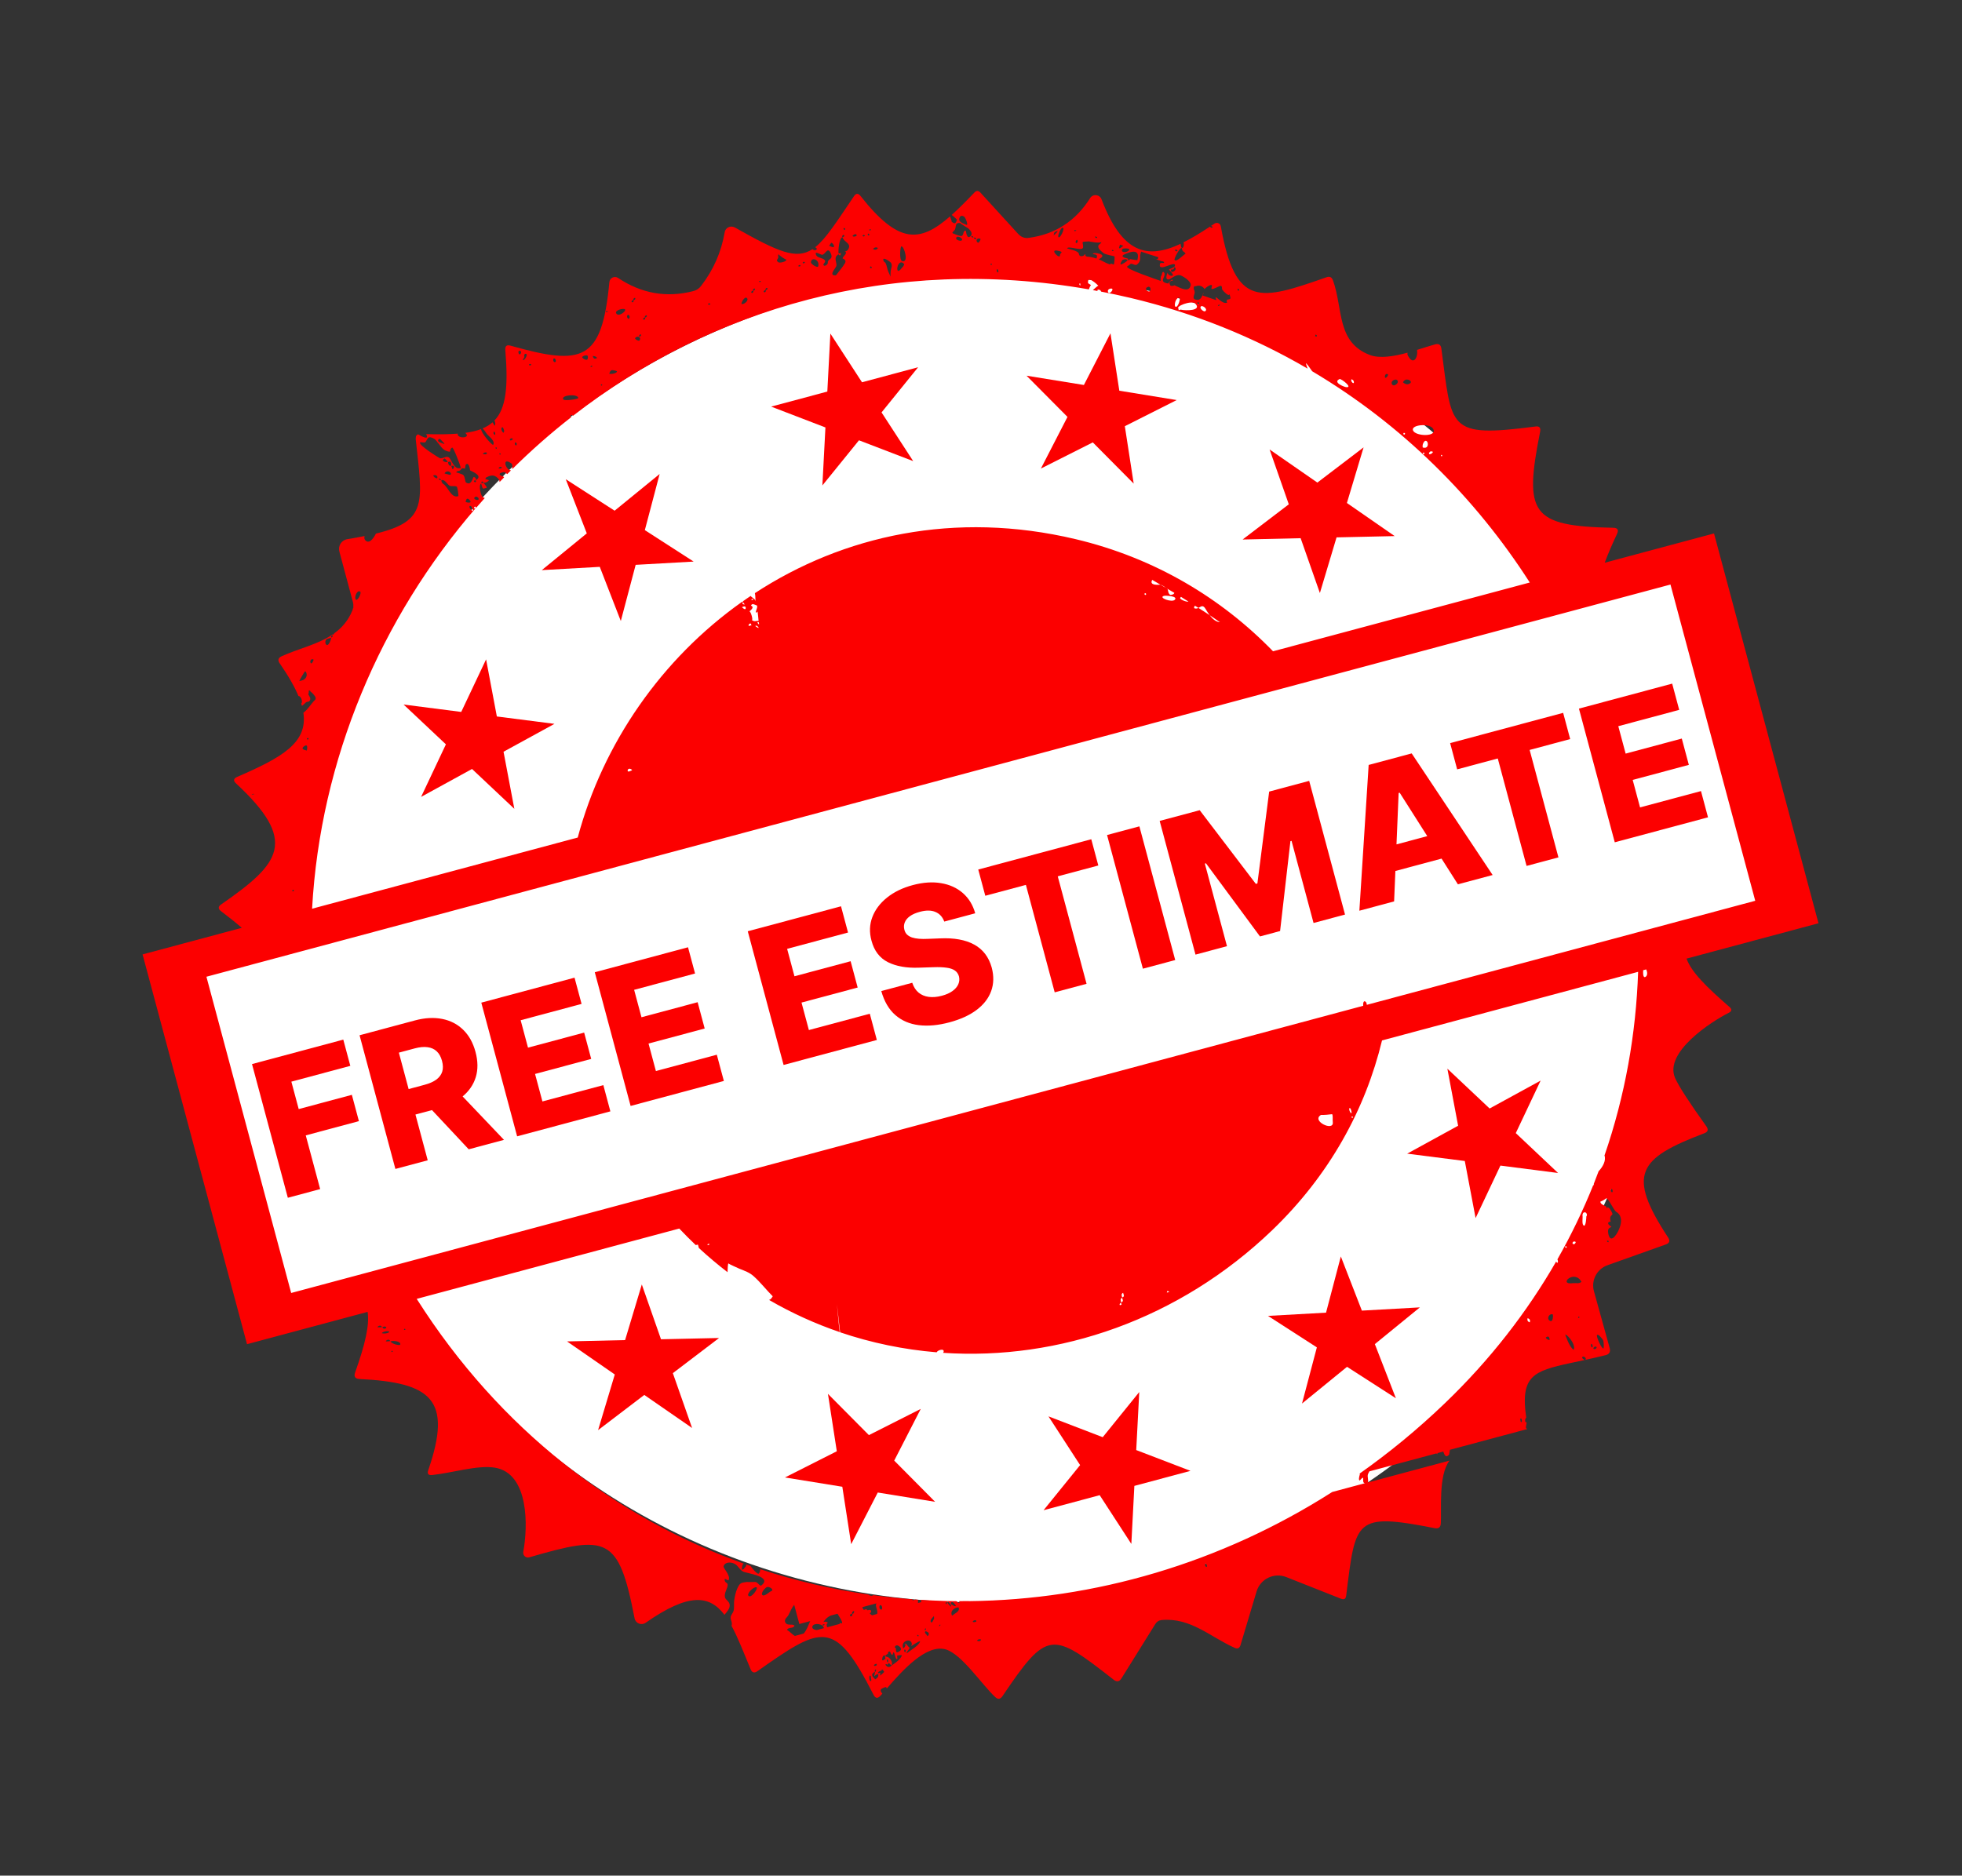 <svg width="411" height="393" viewBox="0 0 411 393" fill="none" xmlns="http://www.w3.org/2000/svg">
<rect x="0" y="0" width="411" height="393" fill="#333333" stroke="none"/>
<rect x="34.402" y="205.323" width="335" height="72" transform="rotate(-15 34.402 205.323)" fill="white"/>
<ellipse cx="206.478" cy="196.485" rx="142.5" ry="139" transform="rotate(-15 206.478 196.485)" fill="white"/>
<path d="M172.274 101.713L179.938 92.257L191.293 96.616L184.667 86.414L192.328 76.948L180.573 80.098L173.946 69.896L173.309 82.045L161.544 85.197L172.911 89.564L172.274 101.713Z" fill="#FC0000"/>
<path d="M125.641 118.773L130.047 130.119L133.158 118.353L145.304 117.666L135.081 111.078L138.182 99.314L128.751 107.007L118.516 100.412L122.922 111.758L113.495 119.46L125.641 118.773Z" fill="#FC0000"/>
<path d="M104.08 150.122L101.826 138.158L96.619 149.171L84.547 147.622L93.408 155.963L88.21 166.974L98.88 161.123L107.743 169.473L105.48 157.512L116.152 151.67L104.08 150.122Z" fill="#FC0000"/>
<path d="M228.92 92.694L237.487 101.331L235.631 89.302L246.493 83.824L234.477 81.867L232.62 69.838L227.054 80.667L215.04 78.72L223.617 87.355L218.048 98.175L228.92 92.694Z" fill="#FC0000"/>
<path d="M272.459 112.769L276.49 124.258L279.981 112.597L292.156 112.327L282.15 105.39L285.643 93.739L275.963 101.116L265.956 94.179L269.977 105.67L260.297 113.047L272.459 112.769Z" fill="#FC0000"/>
<path d="M238.652 291.675L231 301.138L219.633 296.772L226.262 306.984L218.607 316.437L230.363 313.287L236.992 323.499L237.627 311.341L249.382 308.191L238.017 303.834L238.652 291.675Z" fill="#FC0000"/>
<path d="M280.878 263.269L277.78 275.042L265.622 275.722L275.857 282.317L272.747 294.083L282.177 286.39L292.41 292.976L288.003 281.63L297.434 273.937L285.285 274.615L280.878 263.269Z" fill="#FC0000"/>
<path d="M306.846 243.266L309.109 255.228L314.309 244.227L326.381 245.776L317.528 237.422L322.728 226.422L312.046 232.265L303.195 223.922L305.446 235.877L294.777 241.727L306.846 243.266Z" fill="#FC0000"/>
<path d="M173.438 292.057L175.295 304.086L164.435 309.574L176.449 311.521L178.305 323.55L183.875 312.73L195.888 314.677L187.321 306.041L192.878 295.213L182.018 300.701L173.438 292.057Z" fill="#FC0000"/>
<path d="M134.448 269.138L130.945 280.791L118.782 281.069L128.786 287.996L125.285 299.659L134.966 292.282L144.979 299.206L140.948 287.718L150.632 280.351L138.466 280.619L134.448 269.138Z" fill="#FC0000"/>
<path d="M359.12 111.755L336.16 117.908C336.816 116.106 337.697 114.1 338.741 111.853C339.12 111.027 338.863 110.609 337.946 110.586C320.691 110.25 319.213 107.634 322.624 90.456C322.789 89.604 322.462 89.236 321.608 89.371C303.02 91.785 304.197 89.803 301.932 73.006C301.827 72.227 301.378 71.944 300.628 72.155C299.517 72.453 298.217 72.894 296.839 73.315C297.093 75.038 295.993 76.689 294.87 74.391C294.815 74.302 294.827 74.113 294.852 73.899C291.993 74.665 289.047 75.186 286.923 74.367C279.921 71.688 281.364 64.593 279.223 58.727C278.984 58.067 278.534 57.856 277.873 58.095C263.969 62.96 258.798 64.604 255.734 47.411C255.631 46.797 254.942 46.505 254.405 46.856C254.16 47.025 253.916 47.194 253.659 47.356C253.836 47.361 254.089 47.531 254.008 47.656C253.811 47.771 253.643 47.723 253.504 47.512C253.496 47.483 253.513 47.468 253.517 47.446C251.524 48.778 249.653 49.91 247.909 50.781C248.118 51.212 247.898 52.13 247.548 51.944C247.645 52.384 247.654 52.61 248.106 52.83C248.188 52.943 248.27 53.055 248.362 53.165C248.086 53.218 246.352 55.091 246.042 54.439C245.924 54.191 247.063 51.95 247.558 51.942C247.445 51.868 247.328 51.434 247.327 51.082C240.244 54.398 235.055 53.076 230.748 41.755C230.348 40.724 228.95 40.57 228.355 41.517C225.324 46.315 221.074 49.079 215.561 49.831C214.659 49.98 213.895 49.677 213.279 49.004L205.369 40.346C204.959 39.897 204.546 39.904 204.148 40.311C202.401 42.135 200.829 43.726 199.359 45.041C199.811 45.334 200.436 46.006 200.472 46.027C200.221 46.788 200.083 47.084 199.3 46.403C199.46 46.536 199.177 45.753 199.015 45.341C192.606 50.94 188.16 51.076 180.273 41.076C179.772 40.444 179.302 40.467 178.872 41.141C175.229 46.517 173.02 50.018 170.765 51.803C170.961 51.916 171.136 52.066 171.115 52.143C170.993 52.538 170.442 52.489 170.199 52.203C166.778 54.465 163.036 52.786 153.929 47.659C153.055 47.179 151.953 47.702 151.806 48.662C151.097 52.817 149.446 56.583 146.837 59.943C146.431 60.476 145.874 60.832 145.205 61.001C139.626 62.434 134.378 61.511 129.474 58.239C128.743 57.751 127.739 58.217 127.654 59.099C126.078 75.703 122.078 76.692 106.938 72.425C106.153 72.2 105.779 72.507 105.851 73.316C106.502 81.114 105.988 85.61 103.573 88.11L103.583 88.149C103.793 88.507 103.806 88.866 103.642 89.22C103.578 89.175 103.379 88.856 103.186 88.483C102.591 89.005 101.897 89.429 101.087 89.77C101.447 90.067 101.973 90.91 102.035 90.986C102.448 91.486 103.837 92.419 103.28 93.241C102.667 92.846 100.796 90.728 100.782 89.904C99.832 90.262 98.733 90.525 97.465 90.699C97.726 90.94 97.888 91.197 97.767 91.364C97.423 91.86 95.701 91.69 95.903 90.859C94.008 91.015 91.806 91.025 89.263 90.961C89.268 90.98 89.29 90.985 89.295 91.004C89.945 92.31 88.408 91.48 87.575 90.999C87.284 91.108 87.127 91.337 87.099 91.655C87.106 91.684 87.112 91.703 87.122 91.742C87.103 91.747 87.103 91.747 87.093 91.749C87.087 91.844 87.076 91.92 87.088 92.041C88.519 105.302 89.656 109.159 78.749 111.802C78.129 113.045 77.236 114.04 76.479 113.146C76.313 112.952 76.293 112.647 76.371 112.315C75.261 112.54 74.066 112.757 72.748 112.976C71.538 113.175 70.773 114.374 71.091 115.563L73.933 126.168C74.016 126.478 74.045 126.78 74.011 127.079C74.023 127.2 74.025 127.324 73.984 127.48C74 127.424 73.992 127.395 73.961 127.393C73.925 127.568 73.879 127.746 73.812 127.919C72.929 130.071 71.591 131.569 70.002 132.709C69.987 132.847 69.903 132.921 69.718 133.002C69.71 132.973 69.722 132.939 69.724 132.907C66.556 135.071 62.463 135.909 58.98 137.515C58.263 137.852 58.145 138.339 58.588 138.987C60.407 141.605 61.697 143.868 62.528 145.851C63.066 145.769 63.502 147.205 63.095 147.386C63.142 147.56 63.208 147.729 63.254 147.903C63.515 147.678 63.79 147.469 64.017 147.233C64.372 146.858 64.774 147.278 64.988 146.569C65.11 146.174 64.578 145.54 64.589 145.506C64.739 145.02 64.655 144.67 64.737 144.627C64.774 144.649 64.801 144.672 64.828 144.696C65.003 144.732 65.05 144.792 65.008 144.865C65.141 144.975 65.254 145.089 65.382 145.179C65.382 145.179 65.391 145.187 65.409 145.203C65.722 145.523 66.436 146.253 65.984 146.654C65.009 147.65 64.542 148.614 63.555 149.334C64.491 155.647 59.08 158.712 49.683 162.782C48.908 163.135 48.823 163.592 49.449 164.15C62.419 176.235 58.891 180.803 46.334 189.5C45.676 189.945 45.651 190.428 46.299 190.917C47.978 192.196 49.423 193.341 50.652 194.409L29.865 199.979L51.748 281.648L77.007 274.88C77.43 277.655 76.511 281.608 74.388 287.591C74.094 288.426 74.383 288.886 75.288 288.944C90.365 289.687 94.822 293.224 89.713 308.041C89.439 308.798 89.717 309.138 90.526 309.066C94.792 308.606 100.146 306.913 103.717 307.529C110.838 308.758 110.61 319.845 109.613 325.164C109.489 325.901 110.164 326.528 110.891 326.302C127.107 321.605 129.597 321.777 132.927 339.074C133.129 340.138 134.351 340.639 135.243 340.027C144.284 333.702 148.612 334.209 151.763 338.355C152.214 337.799 152.817 337.151 152.859 336.498C152.94 335.523 151.956 335.29 151.85 334.625C151.695 333.621 152.475 332.822 152.427 331.986C152.401 331.62 151.717 331.617 151.809 330.878C151.839 330.642 152.554 331.341 152.67 330.999C152.995 329.97 151.475 328.586 151.577 328.197C151.805 327.307 153.016 327.231 153.841 327.642C154.663 328.043 154.851 328.862 155.683 329.301C156.371 329.666 162.041 330.31 159.405 332.259C158.876 332.1 158.832 331.626 158.274 331.475C158.177 331.501 156.43 331.472 156.37 331.478C155.169 331.634 154.988 331.693 154.447 332.842C154.124 333.529 153.918 334.537 153.805 335.312C153.675 336.103 153.941 337.326 153.461 337.972C152.495 339.349 153.577 339.484 153.24 340.661C154.579 343.108 155.781 346.243 157.22 349.719C157.519 350.488 158.021 350.623 158.673 350.158C171.305 341.276 174.423 339.312 181.438 352.165C181.521 352.204 181.559 352.267 181.541 352.355C181.999 353.215 182.492 354.129 182.997 355.122C183.373 355.87 183.85 355.949 184.426 355.319C184.555 355.181 184.698 355.018 184.833 354.868L184.677 354.672C184.342 354.233 184.434 353.919 184.911 353.729L185.338 353.542C185.552 353.454 185.694 353.519 185.748 353.722C185.756 353.751 185.758 353.761 185.766 353.79C188.948 350.132 194.094 344.301 198.221 345.639C201.567 346.73 205.672 352.97 208.474 355.584C209.031 356.118 209.533 356.056 209.976 355.43C219.43 341.415 220.35 341.832 233.303 351.964C233.957 352.472 234.487 352.361 234.924 351.675L242.016 340.281C242.319 339.786 242.78 339.497 243.366 339.443C249.414 338.91 253.467 342.948 258.646 345.277C259.257 345.548 259.662 345.357 259.859 344.704L263.226 333.469C264.016 330.814 266.916 329.427 269.48 330.458L280.945 334.995C281.565 335.223 281.906 335.028 281.997 334.361C283.983 318.362 283.729 316.909 300.565 320.203C301.348 320.345 301.76 320.028 301.82 319.246C302.008 316.317 301.282 309.162 303.635 306.046L286.51 310.635C286.795 310.269 286.322 309.433 286.591 308.812C286.642 308.695 286.736 308.504 286.866 308.293L300.862 304.543C301.053 304.637 301.192 304.692 301.202 304.731C301.194 304.702 301.149 304.611 301.074 304.486L302.34 304.147C302.556 304.876 302.917 305.566 303.573 304.769C303.573 304.769 303.664 304.258 303.74 303.772L319.939 299.431C319.787 299.327 319.674 299.254 319.671 299.244C319.528 298.941 320.06 297.68 319.573 298.028C319.511 297.91 319.368 297.338 319.724 297.045C319.561 295.971 319.46 295.015 319.428 294.164C319.428 294.164 319.428 294.164 319.423 294.145C319.423 294.145 319.418 294.125 319.435 294.11C319.165 287.194 323.1 286.886 332.023 284.95C331.88 284.957 331.396 284.621 331.425 284.458C331.518 283.957 332.21 284.413 332.206 284.746C332.175 284.785 332.14 284.846 332.112 284.895L332.071 284.937C333.391 284.646 334.797 284.331 336.331 283.951C337.128 283.758 337.413 283.237 337.194 282.457L333.898 270.544C333.27 268.279 334.509 265.908 336.737 265.104L348.957 260.753C349.734 260.483 349.89 259.985 349.437 259.299C340.713 245.983 343.164 242.728 357.021 237.452C357.783 237.165 357.925 236.692 357.453 236.011C353.826 230.937 351.637 227.558 350.893 225.863C348.546 220.466 358.555 214.006 362.17 212.198C362.805 211.863 362.842 211.459 362.306 211.003C357.34 206.691 354.311 203.651 353.293 200.86L380.938 193.452L359.055 111.783L359.12 111.755ZM246.637 52.602C246.438 52.708 246.282 52.667 246.14 52.446C246.136 52.085 246.778 52.43 246.637 52.602ZM64.221 141.66C63.972 142.431 63.397 142.564 62.711 142.706C62.677 142.581 63.831 140.667 63.899 140.649C64.216 140.75 64.304 141.389 64.221 141.66ZM52.703 166.518C52.843 166.346 53.048 166.301 53.319 166.384C53.116 166.438 52.908 166.473 52.703 166.518ZM156.742 334.298C156.478 333.851 157.889 332.396 158.467 332.583C158.945 332.744 157.264 335.162 156.742 334.298ZM302.125 95.441C302.071 95.662 301.972 95.679 301.847 95.484C301.899 95.253 301.998 95.237 302.125 95.441ZM295.452 80.271C294.951 80.644 294.441 80.594 293.897 80.108C294.421 78.974 295.936 79.758 295.452 80.271ZM300.197 89.829C301.258 91.584 296.506 91.47 295.997 90.188C295.516 88.971 299.512 88.625 300.197 89.829ZM298.032 93.763C297.936 93.292 298.067 92.853 298.391 92.476C299.188 91.818 299.614 94.26 298.032 93.763ZM298.3 95.151C298.006 95.137 297.959 95.035 298.152 94.829C298.44 94.824 298.478 94.927 298.3 95.151ZM299.33 94.978C299.498 94.561 299.773 94.466 300.169 94.671C300.122 95.035 299.301 95.411 299.33 94.978ZM291.869 79.689C292.762 79.159 293.252 80.136 292.293 80.652C291.657 81.06 291.141 80.101 291.869 79.689ZM294.234 91.064C293.94 91.05 293.887 90.929 294.072 90.693C294.359 90.72 294.4 90.833 294.234 91.064ZM290.661 78.387C291.035 78.546 290.209 79.481 290.124 79.049C290.041 78.739 290.243 78.219 290.661 78.387ZM283.101 79.46C283.421 79.571 283.599 79.772 283.618 80.077C283.63 80.623 282.864 79.927 283.101 79.46ZM280.616 79.422C280.91 79.281 283.581 81.33 281.95 81.114C281.551 81.056 279.105 80.117 280.616 79.422ZM275.839 70.246C275.864 70.57 275.755 70.63 275.509 70.407C275.509 70.096 275.617 70.036 275.839 70.246ZM259.584 60.739C259.48 61.005 259.36 60.985 259.214 60.672C259.317 60.396 259.436 60.416 259.584 60.739ZM250.545 59.962C251.048 59.713 251.875 59.864 252.286 60.51C252.294 60.539 252.316 60.543 252.333 60.57C252.364 60.53 252.412 60.476 252.46 60.422C252.653 60.215 254.222 59.08 253.816 60.193C253.439 61.257 255.612 59.629 255.845 59.919C256.146 60.231 255.742 60.619 256.35 60.995C255.914 60.718 257.465 62.104 257.128 61.656C257.572 62.23 257.471 61.005 257.738 62.31C257.892 63.077 256.632 62.317 257.051 63.416C256.08 63.81 254.88 62.113 254.648 62.331C254.588 62.378 254.806 62.806 254.801 62.901C253.82 62.563 252.839 62.225 251.88 61.892C252.066 61.656 252.118 61.466 252.142 61.284C251.915 61.634 251.712 62.848 250.877 62.823C249.317 62.796 250.428 61.65 250.239 61.1C250.213 61.003 250.212 60.921 250.198 60.831C250.041 60.708 249.87 59.76 250.589 59.971L250.545 59.962ZM255.603 63.886C255.51 63.963 255.404 64.033 255.301 64.112C254.877 63.998 255.373 63.762 255.603 63.886ZM252.46 65.215C252.189 65.402 251.135 64.597 251.584 64.187C251.873 63.913 253.115 64.76 252.46 65.215ZM251.053 63.749C250.789 63.613 250.75 63.468 250.965 63.307C251.23 63.443 251.268 63.588 251.053 63.749ZM250.386 63.618C251.837 65.092 248.52 65.153 247.285 64.873C247.104 65.046 246.648 65.044 246.956 64.764C245.933 64.231 249.64 62.844 250.396 63.615L250.386 63.618ZM246.31 64.285C245.831 64.238 246.237 62.234 247.095 62.387C247.324 62.43 246.854 64.347 246.31 64.285ZM242.639 53.87C242.667 54.67 241.816 54.122 241.575 54.032C240.647 53.7 244.026 55.104 243.597 54.701C244.427 55.483 243.135 54.794 242.993 55.267C242.509 57.249 246.182 54.495 246.14 55.614C246.114 56.097 245.027 56.254 244.853 56.528C245.17 56.671 245.669 57.49 245.672 57.499C245.906 57.985 244.635 57.881 244.6 57.093C244.344 57.721 244.085 58.608 244.804 58.55C245.259 58.51 246.282 57.46 247.164 57.658C247.726 57.787 249.628 58.934 249.41 59.821C249.038 61.37 247.309 60.363 246.035 59.783C245.623 59.945 245.216 59.971 245.12 59.728C245.072 59.627 245.049 59.54 245.018 59.465C245.018 59.465 244.989 59.473 244.98 59.476C244.98 59.476 245.009 59.468 245.018 59.465C244.884 58.963 245.163 59.002 245.428 58.755C245.338 58.841 245.452 58.842 245.66 58.807C245.702 58.692 245.685 58.593 245.52 58.596C245.321 58.587 244.667 59.352 244.743 59.404C242.317 59.081 244.672 57.788 243.735 56.993C243.45 56.78 243.316 57.789 243.289 58.034C243.203 57.094 243.063 58.581 243.16 58.866C242.381 58.588 235.624 56.32 236.125 55.833C236.145 55.828 236.787 55.366 236.849 55.288C236.849 55.288 236.829 55.293 236.82 55.295C236.853 55.266 236.858 55.285 236.849 55.288C237.237 55.152 237.812 55.754 238.207 55.41C239.292 54.477 238.52 53.991 239.049 52.721C240.286 53.124 241.443 53.539 242.657 53.897L242.639 53.87ZM245.296 56.637C245.324 56.433 245.444 56.38 245.674 56.505C245.874 56.399 245.977 56.206 245.995 55.963C246.885 56.346 245.367 57.56 245.296 56.637ZM241.012 60.549C241.099 61.799 239.128 60.433 240.645 60.068C240.879 60.129 240.996 60.295 241.012 60.549ZM238.248 54.519C238.131 54.509 237.404 54.424 236.694 54.283C236.657 54.417 236.567 54.545 236.378 54.534C236.283 54.414 236.265 54.305 236.287 54.196C235.396 54 234.695 53.701 235.494 53.321C236.387 52.906 238.995 51.783 238.248 54.519ZM236.359 52.572C235.698 53.08 234.572 52.781 235.187 52.14C235.306 52.005 237.195 51.944 236.359 52.572ZM234.61 51.26C234.846 51.331 235.076 51.414 235.312 51.486C235.188 51.602 234.431 52.291 234.415 51.923C234.482 51.708 234.543 51.474 234.61 51.26ZM235.18 54.43C235.788 54.267 235.691 54.252 236.214 54.464C236.194 54.738 235.039 55.41 234.811 55.409C234.491 55.412 235.074 54.459 235.18 54.43ZM232.912 52.419C233.114 52.323 233.231 52.374 233.264 52.573C233.05 52.661 232.925 52.622 232.912 52.419ZM229.747 49.881C229.519 49.88 229.409 49.775 229.381 49.555C229.58 49.564 230.025 49.641 229.747 49.881ZM226.892 51.744C226.902 50.623 226.219 50.661 228.112 50.578C228.039 50.577 230.731 51.119 230.691 50.622C230.789 51.217 229.802 51.088 230.127 51.954C230.266 52.32 230.967 52.888 231.25 53.092C231.529 53.286 233.195 53.668 233.453 53.702C233.552 53.841 233.418 55.234 233.327 55.434C233.088 55.353 232.858 55.27 232.609 55.191C232.978 55.91 230.591 54.459 230.152 54.328C232.454 53.183 228.868 52.819 228.942 53.172C228.977 53.421 230.179 53.037 229.686 54.173C228.932 53.909 228.11 53.778 227.695 53.775C227.3 53.612 227.244 53.482 227.505 53.412C227.388 53.361 227.254 53.324 227.139 53.282C227.383 53.538 226.088 54.112 225.999 53.163C225.914 52.575 224.153 52.26 223.523 52.036C223.84 51.402 226.944 52.827 226.885 51.756L226.892 51.744ZM233.035 60.606C233.118 60.915 232.273 61.897 232.082 61.068C231.94 60.537 232.945 60.268 233.035 60.606ZM226.323 59.433C226.314 59.591 226.299 59.729 226.277 59.88C226.176 59.773 225.891 59.29 226.323 59.433ZM225.276 48.222C225.553 48.251 225.523 48.332 225.177 48.435C224.962 48.441 224.959 48.121 225.276 48.222ZM225.403 50.435C225.774 49.849 225.957 50.959 225.411 50.929C225.306 50.771 225.294 50.609 225.403 50.435ZM222.563 47.717C223.306 47.673 221.868 50.419 221.682 49.568C221.609 49.298 222.182 47.726 222.563 47.717ZM220.718 49.216C220.906 48.875 220.592 48.825 221.21 48.504C222.287 47.925 220.464 49.698 220.718 49.216ZM221.686 52.559C223.034 52.84 221.979 52.998 222.033 53.47C222.148 54.516 219.554 52.022 221.686 52.559ZM208.783 56.565C208.904 56.087 209.264 56.778 209.093 57.103C208.861 57.01 208.77 56.827 208.783 56.565ZM207.618 55.231C207.837 55.276 207.856 55.385 207.674 55.516C207.433 55.467 207.407 55.37 207.618 55.231ZM205.419 50.075C205.336 50.386 205.191 50.653 204.966 50.858C204.233 50.672 204.593 49.623 205.419 50.075ZM204.512 50.09C204.204 50.141 204.097 50.087 204.009 49.8C204.314 49.739 204.412 49.796 204.512 50.09ZM203.933 49.748C203.655 49.791 203.557 49.735 203.443 49.465C203.727 49.441 203.813 49.49 203.933 49.748ZM200.965 45.74C201.147 45.183 201.439 45.074 201.983 45.405C202.257 45.58 202.935 47.334 202.416 47.1C202.001 46.901 200.7 46.566 200.965 45.74ZM199.718 48.465C200.616 47.8 199.694 46.598 201.178 46.728C201.023 46.77 202.746 47.788 202.797 47.826C203.225 48.188 203.839 48.893 203.367 49.413C202.462 50.401 202.393 48.328 202.299 48.322C201.66 48.297 201.975 49.237 201.43 49.446C201.167 49.547 199.495 48.908 199.486 48.797C199.559 48.684 199.642 48.568 199.715 48.456L199.718 48.465ZM201.417 50.401C201.177 50.549 200.292 50.299 200.293 49.957C200.301 49.096 202.024 50.001 201.417 50.401ZM188.824 51.622C189.382 51.504 190.472 55.187 188.965 54.701C188.338 54.486 188.57 51.68 188.824 51.622ZM189.415 55.336C189.343 55.645 189.189 55.883 188.938 56.106C187.257 58.409 187.958 53.687 189.415 55.336ZM186.69 55.134C186.961 55.797 186.663 56.115 186.586 56.756C186.43 58.144 186.831 58.482 186.13 57.024C185.839 56.439 185.794 55.654 185.523 55.147C185.331 54.815 185.15 54.988 185.039 54.5C184.846 53.661 186.581 54.884 186.69 55.134ZM182.356 48.272C182.237 48.252 182.118 48.233 181.986 48.206C182.148 47.997 182.693 47.985 182.356 48.272ZM183.905 51.967C183.771 52.2 183.574 52.315 183.329 52.328C183.183 52.285 183.037 52.241 182.89 52.198C183.066 51.85 183.591 51.72 183.905 51.967ZM181.889 48.925C182.166 49.069 182.192 49.206 181.989 49.375C181.725 49.239 181.686 49.094 181.889 48.925ZM181.178 49.323C181.09 49.574 180.923 49.608 180.671 49.438C180.761 49.197 180.928 49.162 181.178 49.323ZM182.386 55.801C182.66 55.935 182.689 56.082 182.486 56.251C182.209 56.107 182.182 55.969 182.386 55.801ZM178.61 49.359C178.744 49.281 178.854 49.19 178.989 49.112C179.198 49.005 179.369 49.062 179.484 49.3C179.388 49.596 178.506 49.707 178.61 49.359ZM176.831 47.744C177.105 47.878 177.134 48.025 176.928 48.184C176.654 48.05 176.625 47.903 176.831 47.744ZM176.429 49.488C176.528 49.202 176.678 49.142 176.86 49.32C176.971 49.58 176.355 49.87 176.429 49.488ZM176.085 53.421C176.08 53.246 176.116 53.112 176.19 52.999C175.996 53.051 175.813 53.1 175.668 53.139C175.551 52.549 175.79 49.845 176.483 49.691C176.734 50.783 178.544 50.929 177.617 52.337C177.506 52.502 177.253 52.642 176.952 52.754C177.027 52.764 177.103 52.775 177.19 52.793C177.346 53.373 176.583 53.618 176.503 54.168C176.802 54.243 176.992 54.41 177.115 54.677C177.127 54.953 177.024 55.188 176.819 55.388C176.763 55.682 175.106 57.648 175.116 57.687C173.428 57.839 175.055 56.223 175.195 55.74C175.372 55.165 174.708 54.193 175.254 53.602C175.952 52.846 175.604 53.788 176.097 53.428L176.085 53.421ZM174.097 50.91C174.298 50.576 175.611 52.502 173.692 51.484C173.827 51.292 173.965 51.111 174.097 50.91ZM172.254 53.381C172.915 53.297 173.411 51.518 174.072 53.173C174.576 54.436 173.338 54.219 173.421 54.994C173.466 55.468 172.632 55.95 172.494 55.511C172.397 55.227 173.1 54.914 172.758 54.488C172.347 53.998 171.271 54.079 170.987 53.482C170.456 52.351 171.959 53.439 172.247 53.393L172.254 53.381ZM171.393 55.806C171.276 56.221 169.891 55.339 169.885 55.01C169.837 53.749 171.804 54.33 171.393 55.806ZM168.63 54.963C168.469 55.213 168.305 55.257 168.123 55.078C168.278 54.809 168.445 54.774 168.63 54.963ZM167.722 55.63C167.561 55.881 167.394 55.915 167.215 55.746C167.37 55.476 167.537 55.442 167.722 55.63ZM163.028 53.762C162.971 53.549 162.984 53.401 163.093 53.268C163.08 53.22 163.101 53.183 163.186 53.191C163.148 53.202 163.117 53.241 163.093 53.268C163.197 53.54 164.604 54.426 164.701 54.401C164.908 54.749 163.404 55.162 163.083 54.969C162.323 54.489 163.137 54.322 163.028 53.762ZM160.775 60.422C160.748 60.667 160.614 60.786 160.384 60.775C160.178 60.665 160.624 60.089 160.775 60.422ZM160.431 60.99C160.319 61.269 160.17 61.329 159.99 61.16C159.891 60.907 160.516 60.574 160.431 60.99ZM159.303 59.098C159.181 59.068 159.052 59.051 158.923 59.034C159.068 58.84 159.566 58.727 159.303 59.098ZM158.16 60.553C158.133 60.798 157.999 60.917 157.768 60.906C157.575 60.803 158.009 60.221 158.16 60.553ZM157.813 61.112C157.704 61.4 157.555 61.461 157.372 61.282C157.281 61.058 157.898 60.696 157.813 61.112ZM156.438 62.433C156.982 62.877 155.928 63.812 155.383 63.709C155.122 63.665 155.917 62.034 156.438 62.433ZM148.815 63.657C148.722 63.889 148.558 63.933 148.305 63.763C148.405 63.519 148.572 63.484 148.815 63.657ZM135.509 66.156C135.481 66.402 135.347 66.521 135.119 66.52C134.923 66.406 135.36 65.834 135.509 66.156ZM135.164 66.725C135.055 67.013 134.913 67.062 134.721 66.885C134.629 66.661 135.247 66.299 135.164 66.725ZM133.095 62.517C133.058 62.765 132.933 62.882 132.703 62.871C132.507 62.758 132.943 62.185 133.095 62.517ZM132.747 63.076C132.638 63.364 132.489 63.425 132.306 63.246C132.21 63.003 132.835 62.67 132.747 63.076ZM134.305 70.165C134.275 70.4 134.144 70.529 133.913 70.518C133.71 70.417 134.154 69.832 134.305 70.165ZM133.956 71.335C133.795 71.544 132.91 71.025 133.048 70.843C133.465 70.235 134.456 70.652 133.956 71.335ZM131.537 65.937C131.781 66.037 131.898 66.203 131.909 66.438C131.85 66.567 131.792 66.697 131.736 66.836C131.338 66.705 131.234 66.236 131.53 65.949L131.537 65.937ZM130.928 64.827C131.257 65.163 129.572 66.526 129.079 65.653C128.719 65.004 130.615 64.507 130.928 64.827ZM127.017 65.181C127.136 65.201 127.268 65.228 127.387 65.248C127.235 65.454 126.689 65.466 127.017 65.181ZM128.295 77.562C128.448 77.552 129.272 77.694 129.243 77.857C129.153 78.254 127.944 78.454 127.621 78.292C127.84 77.798 127.834 77.582 128.305 77.56L128.295 77.562ZM125.086 74.975C125.086 74.975 124.41 75.58 124.168 74.6C124.536 74.584 124.839 74.71 125.086 74.975ZM126.028 80.81C125.835 80.747 125.807 80.641 125.97 80.515C126.208 80.554 126.227 80.663 126.028 80.81ZM123.635 76.823C123.74 76.754 123.834 76.677 123.939 76.607C124.331 76.833 123.853 76.941 123.635 76.823ZM121.994 74.757C122.202 74.567 122.455 74.468 122.744 74.463C123.256 74.368 123.173 74.907 123.121 75.139C122.987 75.796 121.723 74.944 121.994 74.757ZM116.154 75.101C116.417 75.154 116.618 75.981 116.165 75.874C115.836 75.807 115.753 75.032 116.154 75.101ZM121.147 83.38C121.195 83.637 118.262 84.05 118.014 83.702C117.349 82.804 120.954 82.428 121.147 83.38ZM111.295 76.361C111.204 76.603 111.038 76.637 110.785 76.467C110.878 76.235 111.052 76.188 111.295 76.361ZM109.837 74.63C109.775 74.398 109.833 74.227 110.035 74.131C110.892 74.047 109.706 75.803 109.537 75.404C109.464 75.247 109.928 75.009 109.837 74.63ZM108.86 73.494C109.565 73.615 108.804 74.793 108.617 73.942C108.548 73.681 108.61 73.53 108.86 73.494ZM107.957 92.65C108.285 92.832 108.34 93.076 108.12 93.373C107.811 93.186 107.756 92.942 107.957 92.65ZM107.443 91.97C107.35 92.161 107.182 92.268 106.961 92.296C106.474 92.178 107.126 91.558 107.443 91.97ZM105.133 89.566C105.424 89.302 105.624 90.356 105.623 90.315C105.574 90.442 105.525 90.569 105.484 90.683C105.2 90.552 104.846 89.85 105.142 89.564L105.133 89.566ZM103.478 90.424C103.81 90.542 103.802 91.207 103.601 91.115C103.338 90.865 103.3 90.647 103.478 90.424ZM104.883 95.089C104.839 95.308 104.739 95.324 104.613 95.161C104.65 94.913 104.749 94.897 104.883 95.089ZM103.892 93.708C104.097 93.778 104.128 93.894 103.986 94.056C103.775 93.967 103.744 93.851 103.892 93.708ZM105.108 97.896C105.155 98.267 104.416 98.175 104.425 98.131C104.573 97.833 104.8 97.751 105.108 97.896ZM101.998 94.868C102.103 95.337 101.241 95.174 101.138 95.098C101.313 94.824 101.701 94.689 101.998 94.868ZM101.061 100.875C101.381 101.142 101.327 101.249 100.871 101.247C100.808 101.015 100.867 100.886 101.061 100.875ZM97.399 98.181C97.455 97.928 97.506 97.656 97.538 97.388C98.275 96.621 98.467 98.537 98.47 98.547C98.65 98.716 101.365 99.655 99.71 100.585C99.708 100.192 99.547 99.977 99.207 99.944C99.006 100.163 98.722 101.885 97.581 101.062C97.443 100.975 97.416 99.906 97.073 99.552C96.897 99.361 95.622 98.968 95.554 98.986C95.662 98.771 95.852 98.668 96.121 98.669C96.899 98.44 96.376 97.917 97.392 98.194L97.399 98.181ZM99.677 100.656C99.763 100.902 99.695 101.034 99.485 101.06C99.141 100.779 99.209 100.647 99.677 100.656ZM99.339 104.339C99.556 103.991 99.839 103.967 100.172 104.281C100.644 105.076 99.248 104.736 99.339 104.339ZM98.406 105.997C98.644 105.995 98.786 106.102 98.802 106.315C99.816 107.897 97.973 106.506 98.406 105.997ZM97.546 105.068C97.639 104.991 97.671 104.144 98.24 104.644C99.332 105.666 97.334 105.28 97.546 105.068ZM91.764 92.299C91.771 92.132 91.966 91.852 92.191 91.999C92.216 92.013 93.54 93.283 92.933 92.99C92.459 92.765 91.773 92.68 91.764 92.299ZM88.019 92.692C88.084 92.55 88.958 92.875 89.145 92.608C89.727 91.727 89.656 91.27 90.95 91.927C91.227 92.07 91.645 92.704 91.82 92.895C92.258 93.409 92.708 94.158 93.357 94.419C94.91 95.038 93.874 94.26 94.72 93.785C94.984 93.652 96.417 97.492 96.54 98.028C95.131 98.603 94.609 96.268 94.029 95.844C93.504 95.467 92.838 96.111 92.174 96.03C92.145 96.038 87.688 93.35 87.999 92.697L88.019 92.692ZM94.468 99.298C94.412 99.706 93.711 99.294 93.535 99.331C93.388 99.287 93.252 99.241 93.115 99.195C93.437 98.58 94.302 98.638 94.478 99.295L94.468 99.298ZM93.135 96.063C93.408 96.269 93.63 96.52 93.8 96.806C93.254 96.931 92.236 96.531 93.135 96.063ZM94.246 101.79C94.707 101.967 95.314 101.722 95.697 101.992C95.84 102.098 96.101 103.923 95.997 103.961C94.492 104.489 93.795 101.849 92.825 101.395C92.596 101.197 92.475 100.94 92.446 100.637C93.209 100.319 93.755 101.622 94.238 101.803L94.246 101.79ZM93.852 96.844C94.373 96.549 94.589 96.812 94.497 97.592C93.981 97.637 93.931 97.257 93.852 96.844ZM94.549 97.63C95.612 97.345 94.907 98.58 94.724 98.204C94.672 98.011 94.62 97.818 94.549 97.63ZM92.382 100.592C92.111 100.623 92.025 100.574 91.899 100.297C92.177 100.253 92.278 100.32 92.382 100.592ZM91.463 100.217C91.13 100.13 90.888 99.926 90.735 99.625C91.78 99.273 91.743 100.37 91.463 100.217ZM75.367 123.91C75.921 124.124 74.899 125.951 74.572 125.656C74.133 125.255 74.725 123.678 75.367 123.91ZM69.668 133.088C69.724 133.373 69.668 133.471 69.379 133.59C69.325 133.314 69.375 133.229 69.668 133.088ZM68.544 133.876L69.357 133.627C69.441 133.863 68.865 135.343 68.459 135.141C67.982 134.906 68.1 134.036 68.541 133.866L68.544 133.876ZM65.704 138.229C65.649 138.41 65.312 139.318 65.065 138.897C64.838 138.513 65.213 137.864 65.704 138.229ZM64.396 154.637C64.685 154.632 64.735 154.743 64.544 154.959C64.251 154.945 64.2 154.834 64.396 154.637ZM63.719 156.361C64.695 155.675 64.261 157.261 64.261 157.261C64.228 157.218 62.724 157.052 63.719 156.361ZM99.73 106.419C99.346 106.646 99.233 106.573 99.377 106.182C99.562 106.101 99.678 106.184 99.73 106.419C100.33 105.72 100.941 105.028 101.556 104.345C101.427 104.328 101.288 104.272 101.096 104.137C100.745 103.869 100.184 101.659 100.787 101.321C101.211 102.75 101.069 102.374 101.879 102.23C102.225 102.168 101.305 101.245 101.287 101.177C101.769 101.162 102.154 100.976 102.444 100.629C102.185 100.512 101.924 100.427 101.649 100.366C101.713 100.256 101.769 100.158 101.833 100.047C102.509 99.711 103.245 99.369 104.012 99.95C104.575 100.389 104.625 100.655 104.655 100.999C104.963 100.679 105.277 100.346 105.595 100.023C105.587 99.994 105.582 99.975 105.555 99.951C105.337 99.719 105.062 99.814 104.774 99.549C104.294 99.108 105.503 98.909 105.588 98.917C105.758 98.933 106.004 99.116 106.253 99.35C106.513 99.083 106.773 98.817 107.045 98.558C105.858 98.493 105.084 95.605 107.147 97.122C107.368 97.291 107.322 97.893 107.314 98.289C111.225 94.415 115.37 90.757 119.72 87.366C119.638 87.367 119.553 87.359 119.435 87.307C119.515 86.986 119.71 86.903 120.033 87.064C120.012 87.101 120.007 87.123 119.986 87.16C148.773 64.776 186.655 53.342 228.095 60.635C228.193 60.309 228.346 59.988 228.521 59.714C228.322 59.591 228.121 59.459 227.935 59.343C227.656 57.492 229.868 59.643 230.083 59.865C229.971 59.874 229.438 60.317 228.931 60.784C229.25 60.854 229.574 60.902 229.893 60.971C229.901 60.886 229.89 60.807 229.913 60.738C229.952 60.614 230.579 60.674 230.652 61.099C232.694 61.494 234.748 61.938 236.813 62.42C250.291 65.62 262.697 70.692 273.924 77.24C273.746 76.77 273.611 76.382 273.581 76.193C273.512 75.818 274.432 77.166 274.879 77.791C293.691 88.963 309.088 104.311 320.458 122.053L266.675 136.464C255.875 125.33 241.888 116.903 225.315 112.968C200.027 106.958 176.606 112.199 158.133 124.281C158.283 124.956 158.223 125.696 158.262 125.997C158.174 125.399 157.517 125.264 157.246 124.871C156.721 125.229 156.183 125.58 155.673 125.955C155.699 126.052 155.701 126.176 155.698 126.28C155.83 126.348 155.985 126.658 155.985 126.658C155.792 126.669 155.628 126.599 155.519 126.462C155.548 126.299 155.6 126.265 155.654 126.271C155.628 126.174 155.624 126.082 155.601 125.995C155.572 126.003 155.551 126.04 155.522 126.048L155.529 126.077C155.471 126.092 155.431 126.134 155.373 126.15C138.636 138.026 126.339 155.649 121.023 175.491L65.376 190.402C67.109 159.159 79.662 129.582 99.73 106.377L99.73 106.419ZM255.548 130.366C254.695 130.315 253.983 129.667 253.393 128.894C252.623 128.375 251.838 127.882 251.051 127.378C250.796 127.508 250.497 127.589 250.154 127.432C250.104 127.166 250.216 127.043 250.328 126.92C250.575 127.071 250.811 127.215 251.051 127.378C251.578 127.102 251.992 126.639 252.552 127.608C252.794 128.009 253.073 128.472 253.393 128.894C254.122 129.371 254.824 129.866 255.548 130.366ZM248.955 126.045C248.615 126.209 247.103 125.589 247.222 125.298C247.267 125.193 247.328 125.114 247.398 125.065C247.92 125.391 248.435 125.729 248.955 126.045ZM243.831 124.851C244.179 124.757 246.8 124.883 246.108 125.659C245.52 126.324 242.529 125.21 243.831 124.851ZM241.371 121.503C241.944 121.826 242.503 122.173 243.078 122.506C243.078 122.506 243.078 122.506 243.098 122.5C243.875 122.851 243.814 122.857 244.247 123.197C243.852 122.961 243.47 122.732 243.078 122.506C242.916 122.518 240.616 122.782 241.371 121.503ZM245.389 124.64C244.7 124.773 244.66 123.5 244.605 123.453C244.49 123.37 244.399 123.301 244.32 123.239C244.893 123.562 245.445 123.88 246.001 124.217C245.958 124.405 245.813 124.558 245.387 124.63L245.389 124.64ZM240.024 124.67C239.738 124.643 239.68 124.503 239.826 124.278C240.081 124.302 240.149 124.44 240.024 124.67ZM158.435 128.383C158.504 128.406 158.626 128.166 158.703 128.146C158.718 128.318 158.935 130.092 158.906 130.1C158.301 130.044 158.102 130.346 157.491 129.92C157.805 130.012 157.297 128.077 156.988 128.119C157.188 127.899 157.545 127.648 157.628 127.378C157.789 126.9 156.888 126.975 157.631 126.58C157.739 126.52 158.558 126.87 158.558 126.87C158.834 127.282 158.098 128.204 158.433 128.373L158.435 128.383ZM159.008 130.828C158.872 130.823 158.451 130.294 158.878 130.345C158.985 130.358 159.008 130.714 159.008 130.828ZM158.24 131.169C158.24 131.169 158.415 130.894 158.865 131.415C159.149 131.898 158.037 131.068 158.24 131.169ZM157.589 125.494C158.11 125.468 157.606 125.789 157.464 125.724C157.295 125.634 157.497 125.498 157.589 125.494ZM157.281 130.68C157.334 130.801 157.377 130.924 157.42 131.047C157.327 131.009 156.934 131.125 156.852 131.168C156.698 130.94 157.052 130.524 157.281 130.68ZM155.447 127.237C155.343 127.234 156.218 126.793 156.218 127.331C156.255 128.087 155.425 127.233 155.447 127.237ZM132.417 161.371C132.347 161.421 131.367 161.973 131.483 161.404C131.595 160.856 132.247 161.085 132.417 161.371ZM61.314 186.448C61.603 186.443 61.66 186.542 61.473 186.768C61.203 186.768 61.153 186.657 61.314 186.448ZM79.368 277.819C79.667 277.698 79.874 277.777 80.015 278.07C80.136 278.058 80.177 278.058 80.023 278.099C80.023 278.099 80.018 278.08 80.015 278.07C79.652 278.105 78.57 278.24 79.368 277.819ZM80.905 278.07C81.07 278.336 80.33 278.628 80.101 278.12C80.403 277.894 80.66 277.887 80.905 278.07ZM81.441 279.179C81.093 279.427 80.33 279.477 79.974 279.344C80.321 278.827 81.944 278.816 81.441 279.179ZM81.983 283.175C82.048 282.992 82.145 282.966 82.269 283.119C82.226 283.348 82.118 283.366 81.983 283.175ZM81.762 280.998C81.382 281.048 80.311 281.221 81.111 280.768C81.397 280.64 81.617 280.726 81.762 280.998C81.893 280.983 81.944 280.98 81.77 281.027C81.765 281.007 81.762 280.998 81.762 280.998ZM83.855 281.7C83.808 282.065 81.934 281.562 81.838 281.05C82.243 280.9 83.967 280.956 83.855 281.7ZM84.816 278.678C84.578 278.639 84.554 278.552 84.746 278.417C84.975 278.46 84.998 278.547 84.816 278.678ZM161.496 333.417C161.159 333.549 160.067 334.649 159.673 334.185C159.334 333.769 160.323 332.593 160.729 332.525C161.213 332.437 162.306 333.117 161.496 333.417ZM168.345 342.287L166.52 342.776C165.96 342.501 165.503 341.878 164.856 341.513C165.156 340.853 166.255 341.325 166.425 340.606C165.905 340.135 164.881 340.793 164.482 339.885C164.215 339.273 164.952 338.858 165.177 338.384C165.585 337.508 165.908 336.863 166.366 336.253L167.446 340.281L169.716 339.673C169.326 340.575 168.948 341.639 168.345 342.287ZM171.089 341.552C170.507 341.469 170.014 341.25 170.192 340.757C170.494 339.951 172.483 340.226 172.586 341.15L171.089 341.552ZM172.467 340.592C172.202 340.529 172.229 340.438 172.56 340.319C172.825 340.382 172.798 340.473 172.467 340.592ZM175.881 340.04C175.904 340.127 175.922 340.194 175.918 340.258L173.272 340.967C173.144 340.566 173.065 340.194 173.448 340.04C172.725 339.353 172.047 340.415 172.866 339.377C173.161 339.009 173.571 338.723 174.011 338.512L175.441 338.129C175.731 338.672 177.176 340.625 175.881 340.04ZM178.063 338.565C177.926 338.208 178.662 337.98 178.56 338.37C178.441 338.701 178.273 338.767 178.063 338.565ZM182.466 351.713C182.508 351.754 182.567 352.204 182.441 352.237C182.018 352.32 182.038 351.082 182.228 351.094C182.563 351.108 182.365 351.606 182.476 351.711L182.466 351.713ZM178.763 338.087C178.094 338.525 178.716 337.137 178.956 337.725C178.895 337.845 178.834 337.965 178.763 338.087ZM183.949 351.295C183.879 351.5 183.518 351.773 183.35 351.88C183.097 351.555 182.067 350.919 183.27 350.307C183.243 350.283 183.244 350.211 183.253 350.053C183.264 349.936 183.398 349.59 183.533 349.978C183.557 350.065 183.351 350.379 183.263 350.32C183.392 350.492 183.053 351.121 183.152 351.219C183.152 351.219 184.272 350.184 183.944 351.317L183.949 351.295ZM183.09 348.865C183.123 348.794 183.558 348.522 183.64 348.676C183.86 349.072 182.929 349.229 183.09 348.865ZM184.28 351.103C184.393 350.907 184.431 350.7 184.389 350.504C184.268 350.516 184.142 350.55 184.032 350.6C183.578 350.452 184.66 349.893 184.647 350.114C184.706 349.332 185.23 350.32 185.22 350.323C184.996 350.569 184.574 350.962 184.28 351.103ZM182.44 337.433C182.233 337.282 182.015 337.278 181.772 337.416C181.125 336.74 181.039 337.964 180.64 336.746L183.596 335.954C183.556 336.037 183.516 336.12 183.498 336.208C183.409 336.687 183.951 337.588 183.735 338.173L182.653 338.463C182.459 338.319 182.274 338.13 182.183 338.061C182.466 337.882 182.567 337.679 182.44 337.433ZM184.959 347.919C184.838 347.93 184.76 347.755 184.787 347.664C184.846 347.421 184.867 346.763 185.4 346.858C185.353 346.84 185.461 347.588 185.513 347.553C185.444 347.602 185.033 347.847 184.971 347.926L184.959 347.919ZM188.93 346.896C188.574 347.654 187.825 348.259 187.158 348.706C186.58 349.099 186.498 349.297 186.112 349.287C185.906 349.29 185.378 348.904 185.54 348.695C185.69 348.675 185.817 348.724 185.911 348.844C186.192 347.961 186.624 349.108 186.761 348.927C187.16 348.406 186.393 347.203 185.8 347.155C185.019 347.023 185.83 346.65 185.978 346.507C186.184 346.307 185.853 346.271 186.146 346.089C186.655 345.787 186.458 346.751 186.979 346.725C187.359 345.091 187.438 347.938 187.962 347.611C188.06 347.554 187.747 346.695 188.153 346.856C188.187 346.867 188.997 346.723 188.925 346.877L188.93 346.896ZM185.99 347.746C186.08 347.774 186.13 348.578 185.899 348.257C185.805 348.137 185.599 347.602 185.99 347.746ZM184.248 336.493C184.522 335.933 185.064 336.875 184.64 337.299C184.269 337.15 184.145 336.883 184.248 336.493ZM188.295 346.072C187.322 346.613 187.975 345.226 187.476 345.257C187.333 345.264 187.589 344.481 188.182 344.84C188.824 345.227 188.973 345.704 188.295 346.072ZM189.568 346.187C189.381 346.03 189.37 345.836 189.507 345.613C189.872 345.66 189.707 346.243 189.568 346.187ZM189.945 346.396C189.803 346.176 190.572 345.452 190.585 345.231C190.571 345.369 190.145 344.862 189.974 344.649C189.966 344.62 189.932 344.609 189.924 344.58L189.916 344.551C189.679 344.283 189.589 344.411 189.367 344.47C190.13 344.266 189.285 345.672 189.172 345.289C188.923 344.475 189.321 343.913 190.094 343.747C190.861 343.594 191.276 344.487 190.811 344.953C190.861 344.909 192.461 343.848 192.751 343.885C192.543 344.81 190.694 345.792 189.957 346.403L189.945 346.396ZM192.19 342.565C192.509 342.521 192.473 342.965 192.262 342.835C192.198 342.79 192.042 342.594 192.19 342.565ZM194.249 342.831C194.278 342.554 193.458 342.08 193.866 341.826C194.043 341.716 194.453 342.124 194.564 342.115C194.5 342.494 194.672 342.593 194.259 342.828L194.249 342.831ZM193.833 341.203C194.09 341.155 193.934 341.58 193.799 341.616C193.645 341.657 193.763 341.211 193.833 341.203ZM195.676 339.156C195.541 339.306 195.307 340.094 195.1 339.942C194.543 339.563 195.644 338.647 195.645 338.616C195.653 338.645 195.683 339.144 195.676 339.156ZM196.723 340.781C196.742 340.662 196.74 340.497 196.855 340.424C197.242 340.362 196.778 340.756 196.723 340.781ZM198.359 336.108C198.204 336.108 198.105 336.01 198.066 335.866C198.167 335.777 198.277 335.685 198.384 335.584C198.394 335.622 198.289 336.117 198.359 336.108ZM198.486 335.577C198.703 335.54 199.333 336.499 199.245 336.595C199.138 336.738 198.551 335.974 198.554 335.911C198.558 335.806 198.316 335.602 198.493 335.565L198.486 335.577ZM199.436 338.542C198.913 337.481 200.049 336.815 200.757 336.791C201.27 337.544 200.033 338.03 199.436 338.542ZM200.1 336.232C200.684 337.059 198.871 335.971 199.232 336.081C199.12 336.049 199.27 335.067 200.1 336.232ZM205.039 343.884C204.915 343.845 204.793 343.815 204.659 343.779C204.807 343.48 205.266 343.378 205.546 343.572C205.42 343.761 205.262 343.866 205.039 343.884ZM203.783 339.852C203.713 339.591 204.301 339.351 204.481 339.561C204.726 339.858 203.964 339.948 203.783 339.852ZM252.673 328.315C252.388 328.102 252.364 327.859 252.571 327.587C252.771 327.678 253.009 328.411 252.673 328.315ZM318.544 297.858C318.522 297.658 318.482 297.471 318.462 297.28C318.833 296.849 318.968 298.397 318.544 297.858ZM320.451 277.077C320.016 276.924 319.876 276.631 320.006 276.192C320.45 276.342 320.601 276.633 320.451 277.077ZM324.564 280.799C324.506 280.815 323.393 280.368 324.019 280.117C324.688 279.793 324.636 280.873 324.564 280.799ZM324.553 276.661C323.943 276.162 324.641 275.136 325.264 275.414C325.372 275.468 325.382 277.36 324.553 276.661ZM329.658 282.809C328.79 282.39 327.853 279.587 327.889 279.608C328.643 279.872 330.138 281.894 329.658 282.809ZM330.757 276.169C330.533 276.104 330.516 276.005 330.706 275.861C330.901 275.933 330.917 276.032 330.757 276.169ZM333.468 282.306C333.206 282.18 333.219 281.493 333.4 281.589C333.664 281.726 333.698 282.431 333.468 282.306ZM334.025 282.685C333.354 282.616 334.284 281.798 334.477 282.326C334.401 282.543 334.257 282.664 334.025 282.685ZM329.504 268.864C326.268 269.307 329.799 265.834 331.284 268.594C330.661 269.051 330.208 268.789 329.504 268.864ZM327.878 261.369C327.871 261.071 327.972 261.023 328.203 261.23C328.198 261.48 328.097 261.528 327.878 261.369ZM335.895 282.556C335.451 282.561 334.484 280.264 334.52 279.86C334.611 279.194 335.726 280.573 335.842 280.852C335.946 281.124 336.026 282.273 335.895 282.556ZM329.432 260.601C329.272 260.002 330.165 260.052 330.076 260.335C329.914 260.7 329.712 260.795 329.432 260.601ZM332.299 254.915C332.322 255.002 332.209 257.248 331.704 256.752C331.321 256.368 331.613 255.14 331.492 254.572C331.576 254.074 331.804 253.919 332.222 254.087C332.466 254.343 332.5 254.623 332.299 254.915ZM336.668 260.174C336.598 259.913 336.702 259.875 336.981 260.028C336.996 260.314 336.895 260.361 336.668 260.174ZM339.089 257.734C338.619 258.761 337.318 260.745 336.891 258.416C336.667 257.192 337.403 257.275 337.547 257.039C337.111 256.763 336.412 256.205 337.262 255.977C337.32 255.961 337.369 255.948 337.417 255.935C337.361 255.805 337.316 255.673 337.307 255.447C337.229 254.112 338.456 255.139 337.207 253.259C337.15 253.16 336.975 253.051 336.772 252.95C336.785 252.999 336.74 253.063 336.657 253.137C336.474 253.072 336.445 252.966 336.548 252.845C335.907 252.541 335.103 252.207 335.282 251.714C335.323 251.869 336.495 251.141 336.455 251.069C336.964 251.077 338.033 253.596 338.589 253.934C339.995 254.779 339.652 256.548 339.07 257.739L339.089 257.734ZM337.403 249.51C337.445 249.395 337.491 249.259 337.533 249.144C337.817 249.006 337.946 249.913 337.644 249.828C337.574 249.723 337.492 249.61 337.403 249.51ZM336.089 242.056C336.525 243.14 335.719 244.536 334.877 245.414C334.545 246.3 334.213 247.186 333.86 248.068C333.88 248.259 333.891 248.38 333.901 248.378C333.855 248.359 333.815 248.328 333.771 248.278C331.641 253.58 329.135 258.796 326.249 263.866C326.358 264.117 326.402 264.436 326.299 264.557C326.195 264.667 326.073 264.524 325.987 264.319C319.907 274.893 312.168 284.918 302.638 294.056C296.94 299.527 290.922 304.463 284.677 308.859L284.9 308.799C284.66 309.567 284.575 310.139 284.834 310.214C286.212 308.675 285.047 310.664 285.918 310.783L279.079 312.616C255.641 327.571 229.218 335.211 203.037 335.486C203.037 335.486 203.018 335.491 203.008 335.494C203.008 335.494 202.974 335.482 202.962 335.475C202.283 335.491 201.609 335.486 200.924 335.483C201.003 335.659 201.034 335.816 200.929 335.885C200.859 335.935 200.601 335.745 200.347 335.492C197.868 335.474 195.399 335.379 192.937 335.231C192.941 335.324 192.966 335.493 192.96 335.702L192.303 335.878C192.327 335.581 192.32 335.324 192.231 335.183C192.063 335.176 191.903 335.157 191.745 335.147L191.716 335.155C191.252 335.393 191.088 335.323 191.079 335.098C188.342 334.889 185.616 334.605 182.907 334.233C182.691 334.509 182.13 334.348 181.876 334.096C174.2 332.995 166.621 331.216 159.243 328.793C159.252 329.215 159.153 329.541 158.924 329.727C158.689 329.894 157.733 328.876 157.221 328.123C156.889 328.005 156.559 327.897 156.237 327.776C156.264 327.8 156.276 327.807 156.306 327.84C156.342 328.09 156.229 328.286 156.003 328.45C155.896 328.706 155.7 328.862 155.434 328.913C155.37 328.598 155.468 327.765 155.803 327.623C128.927 318.001 104.711 299.571 87.344 272.234C87.337 272.205 87.31 272.182 87.292 272.155L142.292 257.418C143.421 258.617 144.578 259.766 145.746 260.882C145.901 260.841 146.051 260.821 146.205 260.78L146.397 261.494C148.336 263.284 150.341 264.972 152.403 266.563C152.408 266.002 152.486 264.822 152.569 264.707C152.602 264.832 154.77 265.773 154.902 265.841C155.993 266.284 157.013 266.611 157.92 267.445C159.338 268.721 160.519 270.268 161.873 271.614C161.593 272.113 161.342 272.336 161.093 272.371C165.838 275.127 170.797 277.37 175.904 279.118C175.662 277.288 175.511 275.217 175.323 273.279C175.547 275.238 175.772 277.197 175.987 279.158C182.535 281.379 189.319 282.781 196.2 283.349C196.492 282.815 197.886 282.494 197.662 283.278C197.646 283.334 197.61 283.396 197.565 283.46C221.801 285.082 247.003 276.476 266.487 257.776C278.522 246.207 286.021 232.427 289.507 218.003L343.154 203.628C342.718 216.603 340.428 229.578 336.112 242.102L336.089 242.056ZM148.449 260.613C148.714 260.677 148.687 260.767 148.356 260.887C148.088 260.813 148.116 260.723 148.449 260.613ZM234.846 272.952C234.885 273.097 234.921 273.233 234.941 273.383L234.593 273.476C234.494 273.337 234.483 273.143 234.846 272.952ZM235.057 271.923C235.091 272.048 235.122 272.164 235.175 272.285C235.286 272.586 235.186 272.789 234.869 272.884C234.761 272.478 234.615 272.166 235.057 271.923ZM235.265 270.884C235.299 271.009 235.352 271.13 235.385 271.255C235.5 271.566 235.406 271.757 235.08 271.855C234.949 271.444 234.823 271.126 235.265 270.884ZM244.436 270.838C244.446 270.722 244.476 270.6 244.549 270.487C244.724 270.523 244.856 270.591 244.929 270.706L244.436 270.838ZM276.722 233.614C277.503 233.632 278.29 233.556 279.06 233.453C279.265 233.833 279.116 234.515 279.195 235.156C279.411 237.159 274.601 234.855 276.722 233.614ZM283.1 233.23C282.966 233.39 282.461 232.469 282.687 232.192C282.884 231.963 283.237 233.048 283.1 233.23ZM283.311 234.25C283.072 234.169 283.053 234.06 283.24 233.907C283.447 233.986 283.476 234.092 283.311 234.25ZM344.743 204.652C344.175 205.042 344.174 203.955 344.214 203.293L344.851 203.122C345.103 203.675 345.153 204.366 344.743 204.652ZM367.687 188.741L286.327 210.542C286.29 210.324 286.255 210.157 286.222 210.073C286.126 209.985 286.03 209.897 285.929 209.789C285.604 209.773 285.519 210.189 285.564 210.746L60.996 270.919L43.241 204.656L349.932 122.479L367.687 188.741Z" fill="#FC0000"/>
<path d="M338.262 176.487L330.756 148.475L350.288 143.242L351.761 148.74L339 152.159L340.539 157.904L352.302 154.752L353.779 160.264L342.016 163.416L343.559 169.174L356.321 165.755L357.794 171.254L338.262 176.487Z" fill="#FC0000"/>
<path d="M305.246 161.204L303.773 155.705L327.449 149.361L328.922 154.86L320.429 157.135L326.461 179.649L319.786 181.437L313.754 158.924L305.246 161.204Z" fill="#FC0000"/>
<path d="M292.038 188.873L284.761 190.823L286.707 160.278L295.72 157.863L312.677 183.342L305.401 185.292L293.207 166.101L292.988 166.159L292.038 188.873ZM288.113 178.109L303.322 174.033L304.7 179.176L289.491 183.252L288.113 178.109Z" fill="#FC0000"/>
<path d="M242.928 172.009L251.313 169.762L263.072 185.2L263.4 185.112L265.866 165.862L274.25 163.616L281.756 191.628L275.163 193.394L270.553 176.188L270.32 176.25L268.154 195.082L263.941 196.211L252.623 180.889L252.391 180.952L257.027 198.254L250.434 200.021L242.928 172.009Z" fill="#FC0000"/>
<path d="M238.678 173.147L246.183 201.159L239.413 202.973L231.907 174.961L238.678 173.147Z" fill="#FC0000"/>
<path d="M206.398 187.69L204.924 182.192L228.6 175.848L230.074 181.346L221.58 183.622L227.612 206.136L220.938 207.924L214.905 185.411L206.398 187.69Z" fill="#FC0000"/>
<path d="M197.805 193.099C197.445 192.12 196.83 191.45 195.961 191.086C195.098 190.712 194.006 190.701 192.684 191.056C191.808 191.29 191.109 191.6 190.587 191.984C190.064 192.368 189.711 192.8 189.527 193.28C189.34 193.75 189.31 194.242 189.438 194.755C189.532 195.179 189.713 195.526 189.981 195.797C190.258 196.064 190.607 196.274 191.029 196.425C191.457 196.564 191.951 196.656 192.511 196.702C193.07 196.748 193.687 196.753 194.362 196.719L196.916 196.621C198.383 196.551 199.712 196.624 200.904 196.842C202.106 197.058 203.159 197.416 204.065 197.916C204.981 198.413 205.746 199.064 206.362 199.866C206.977 200.669 207.44 201.629 207.75 202.749C208.215 204.52 208.175 206.158 207.63 207.662C207.085 209.167 206.073 210.479 204.594 211.598C203.125 212.715 201.223 213.587 198.888 214.212C196.545 214.84 194.408 215.036 192.479 214.801C190.549 214.565 188.909 213.861 187.559 212.689C186.209 211.516 185.227 209.839 184.613 207.658L191.096 205.921C191.393 206.809 191.836 207.496 192.426 207.983C193.016 208.47 193.726 208.769 194.557 208.878C195.397 208.986 196.313 208.906 197.307 208.64C198.219 208.396 198.961 208.065 199.534 207.647C200.115 207.228 200.52 206.753 200.75 206.222C200.979 205.692 201.022 205.142 200.88 204.575C200.729 204.048 200.444 203.641 200.025 203.353C199.603 203.055 199.023 202.859 198.284 202.764C197.551 202.657 196.643 202.622 195.558 202.658L192.448 202.759C189.873 202.852 187.722 202.466 185.995 201.6C184.265 200.724 183.12 199.223 182.56 197.096C182.086 195.366 182.145 193.723 182.734 192.168C183.324 190.612 184.351 189.247 185.815 188.073C187.279 186.899 189.074 186.027 191.198 185.458C193.369 184.876 195.35 184.741 197.144 185.052C198.944 185.352 200.464 186.044 201.703 187.129C202.942 188.214 203.803 189.625 204.288 191.362L197.805 193.099Z" fill="#FC0000"/>
<path d="M164.148 223.141L156.642 195.129L176.174 189.895L177.647 195.394L164.886 198.813L166.425 204.558L178.188 201.406L179.665 206.918L167.902 210.07L169.445 215.828L182.206 212.409L183.68 217.907L164.148 223.141Z" fill="#FC0000"/>
<path d="M132.101 231.728L124.595 203.716L144.127 198.482L145.6 203.98L132.839 207.4L134.378 213.145L146.141 209.993L147.618 215.505L135.855 218.657L137.398 224.415L150.159 220.996L151.633 226.494L132.101 231.728Z" fill="#FC0000"/>
<path d="M108.329 238.097L100.823 210.085L120.355 204.852L121.828 210.35L109.067 213.77L110.606 219.514L122.369 216.363L123.846 221.875L112.083 225.027L113.626 230.785L126.388 227.365L127.861 232.864L108.329 238.097Z" fill="#FC0000"/>
<path d="M82.827 244.931L75.321 216.919L86.893 213.818C88.99 213.256 90.901 213.15 92.627 213.498C94.359 213.836 95.828 214.595 97.034 215.777C98.238 216.95 99.096 218.494 99.609 220.409C100.13 222.351 100.148 224.115 99.664 225.701C99.178 227.278 98.25 228.631 96.881 229.76C95.51 230.879 93.758 231.725 91.624 232.297L84.307 234.258L82.877 228.923L88.936 227.3C89.958 227.026 90.775 226.666 91.388 226.218C92.008 225.759 92.422 225.208 92.631 224.565C92.838 223.914 92.825 223.155 92.593 222.289C92.361 221.423 91.991 220.754 91.484 220.284C90.974 219.805 90.335 219.517 89.566 219.42C88.795 219.314 87.904 219.397 86.891 219.668L83.554 220.562L89.598 243.117L82.827 244.931ZM95.167 227.903L105.573 238.836L98.187 240.815L87.918 229.845L95.167 227.903Z" fill="#FC0000"/>
<path d="M60.296 250.968L52.791 222.956L71.912 217.832L73.385 223.33L61.034 226.64L62.574 232.385L73.707 229.401L75.184 234.913L64.05 237.897L67.067 249.153L60.296 250.968Z" fill="#FC0000"/>
</svg>
